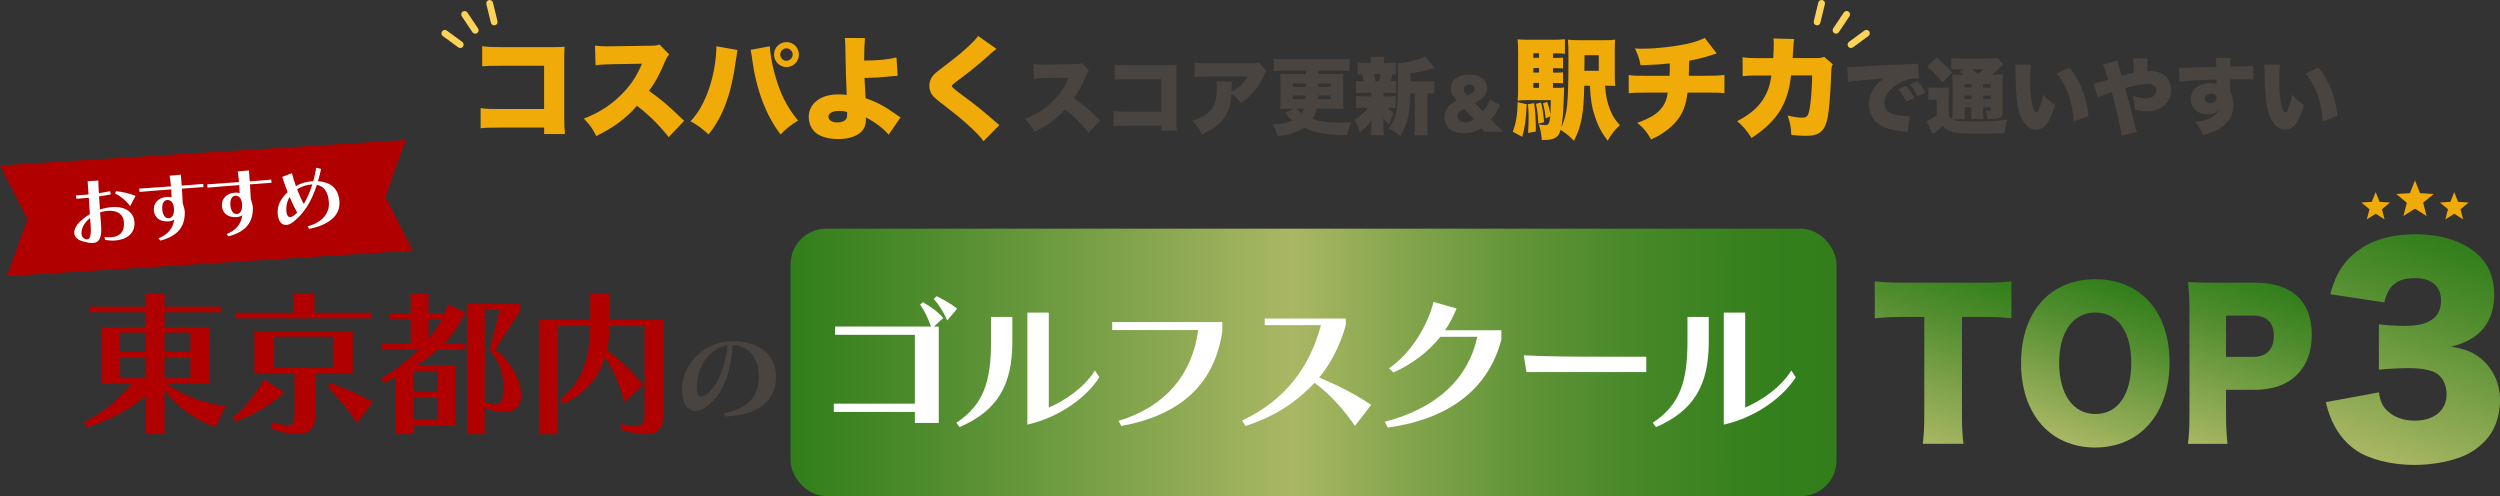 <?xml version="1.0" encoding="UTF-8"?><svg id="_レイヤー_2" xmlns="http://www.w3.org/2000/svg" xmlns:xlink="http://www.w3.org/1999/xlink" viewBox="0 0 738.68 146.6"><rect x="0" y="0" width="738.68" height="146.6" fill="#333333" stroke="none"/><defs><style>.cls-1{fill:url(#_名称未設定グラデーション_59-3);}.cls-2{fill:url(#_名称未設定グラデーション_59-4);}.cls-3{fill:url(#_名称未設定グラデーション_59-2);}.cls-4{fill:#f0ab08;}.cls-5{fill:#49443f;}.cls-6{fill:#fff;}.cls-7{fill:#fcd359;}.cls-8{fill:#b00000;}.cls-9{fill:url(#_名称未設定グラデーション_59);}.cls-10{fill:url(#_名称未設定グラデーション_51);}</style><linearGradient id="_名称未設定グラデーション_51" x1="2374.97" y1="376.92" x2="2684.02" y2="376.92" gradientTransform="translate(-2141.38 -269.84)" gradientUnits="userSpaceOnUse"><stop offset="0" stop-color="#317e1b"/><stop offset=".08" stop-color="#36801e"/><stop offset=".18" stop-color="#458727"/><stop offset=".29" stop-color="#5e9336"/><stop offset=".4" stop-color="#80a34a"/><stop offset=".52" stop-color="#aab764"/><stop offset=".85" stop-color="#538e30"/><stop offset="1" stop-color="#317e1b"/></linearGradient><linearGradient id="_名称未設定グラデーション_59" x1="559.76" y1="128.09" x2="578.26" y2="77.27" gradientUnits="userSpaceOnUse"><stop offset="0" stop-color="#317e1b"/><stop offset="0" stop-color="#36801e"/><stop offset="0" stop-color="#458727"/><stop offset="0" stop-color="#5e9336"/><stop offset="0" stop-color="#80a34a"/><stop offset="0" stop-color="#aab764"/><stop offset=".68" stop-color="#538e30"/><stop offset="1" stop-color="#317e1b"/></linearGradient><linearGradient id="_名称未設定グラデーション_59-2" x1="610.55" y1="130.69" x2="627.55" y2="83.97" xlink:href="#_名称未設定グラデーション_59"/><linearGradient id="_名称未設定グラデーション_59-3" x1="650.37" y1="132.56" x2="668.52" y2="82.69" xlink:href="#_名称未設定グラデーション_59"/><linearGradient id="_名称未設定グラデーション_59-4" x1="702.08" y1="135.84" x2="725.6" y2="71.23" xlink:href="#_名称未設定グラデーション_59"/></defs><g id="_レイヤー_1-2"><rect class="cls-10" x="233.6" y="67.58" width="309.05" height="79.02" rx="10.52" ry="10.52" transform="translate(776.24 214.17) rotate(-180)"/><path class="cls-4" d="M147.6,37.7c-3.01,0-4.12.03-5.59.2v-5.95c1.57.23,2.45.26,5.69.26h13.07v-12.78h-12.68c-3.01,0-4.25.03-5.62.16v-5.95c1.57.23,2.61.29,5.72.29h15c1.77,0,2.68-.03,3.63-.1-.07,1.14-.1,1.7-.1,3.33v17.06c0,2.75.03,3.5.2,5.39h-6.14v-1.93h-13.17Z"/><path class="cls-4" d="M197.58,40.52c-2.84-3.6-5.72-6.44-9.38-9.28-3.07,3.63-6.96,6.5-12.03,8.96-1.14-2.29-1.83-3.27-3.66-5.16,4.25-1.63,7.62-3.76,10.59-6.6,3.04-2.91,5.03-5.82,6.57-9.61l-8.5.13c-2.81.07-3.86.13-5.2.33l-.16-5.82c1.27.16,2.16.23,3.43.23.26,0,.88,0,1.83-.03l11.18-.16c1.54-.03,1.73-.03,2.61-.36l2.88,2.94c-.49.49-.69.82-1.18,1.93-1.73,4.09-2.97,6.37-4.8,8.82,3.96,2.84,5.29,3.99,10.39,8.86l-4.58,4.84Z"/><path class="cls-4" d="M217.91,14.79c-.07.23-.1.42-.1.52-.03.1-.1.42-.13.92l-.1.65-.13.75c-1.31,10-3.79,16.8-8.11,22.09-1.44-1.44-3.53-2.97-5.33-3.89,4.45-4.51,7.52-13.43,7.68-22.16l6.21,1.11ZM227.46,13.65v.1c0,1.21.62,5,1.18,7.13,1.63,6.31,3.69,10.56,7.16,14.74-2.16,1.31-3.63,2.48-5.16,4.12-4.35-5.72-7.19-13.27-8.43-22.42-.03-.33-.06-.56-.06-.62l-.23-1.24-.03-.33-.13-.39,5.72-1.08ZM236.05,16.13c0,2.03-1.63,3.69-3.66,3.69s-3.69-1.67-3.69-3.69,1.63-3.69,3.69-3.69,3.66,1.63,3.66,3.69ZM230.53,16.13c0,.98.85,1.83,1.83,1.83s1.86-.85,1.86-1.83-.85-1.86-1.83-1.86-1.86.85-1.86,1.86Z"/><path class="cls-4" d="M255.57,11.23c-.13,1.44-.23,3.82-.23,6.21v.46c3.82,0,7.45-.36,9.54-.95l.36,5.43c-.65.03-.95.07-2.29.2-3.3.33-4.58.39-7.52.46q.07,1.54.33,5.98c3.33,1.14,5.56,2.32,9.28,4.97.59.39.69.46,1.05.69l-3.53,5.13c-1.47-1.8-3.89-3.66-6.73-5.13.03.23.03.42.03.56,0,1.54-.46,2.78-1.37,3.69-1.37,1.37-3.86,2.16-6.83,2.16-2.65,0-4.97-.62-6.44-1.7-1.41-1.05-2.26-2.88-2.26-4.87s.88-3.66,2.55-4.9c1.67-1.18,3.66-1.73,6.37-1.73.85,0,1.34.03,2.29.16-.13-2.61-.33-9.31-.39-13.76-.03-1.6-.03-2.03-.16-3.07l5.95.03ZM247.99,32.77c-1.96,0-3.2.65-3.2,1.67,0,1.08,1.01,1.73,2.65,1.73,1.34,0,2.39-.49,2.71-1.24.13-.36.16-.52.16-1.41v-.42c-.95-.26-1.44-.33-2.32-.33Z"/><path class="cls-4" d="M294.47,14.47c-.78.49-1.11.78-4.15,3.5-1.9,1.67-4.54,3.79-8.01,6.34-.88.65-1.08.85-1.08,1.14q0,.39,3.07,2.65c3.56,2.58,6.34,4.84,9.97,8.01.2.16.49.39,1.01.85l-4.67,4.77c-.78-1.08-1.5-1.9-3.24-3.56-2.81-2.65-3.96-3.6-9.64-8.01-1.63-1.27-2.22-1.86-2.65-2.68-.29-.62-.49-1.44-.49-2.16,0-1.14.42-2.22,1.21-3.14.46-.49.95-.92,2.97-2.45,4.35-3.27,6.34-4.97,8.6-7.22.78-.78,1.11-1.14,1.63-1.9l5.46,3.86Z"/><path class="cls-5" d="M321.68,39.24c-2.13-2.7-4.29-4.83-7.04-6.97-2.31,2.72-5.23,4.88-9.03,6.72-.86-1.72-1.37-2.45-2.75-3.88,3.19-1.23,5.72-2.82,7.95-4.96,2.28-2.18,3.78-4.37,4.93-7.21l-6.38.1c-2.11.05-2.9.1-3.9.25l-.12-4.37c.96.12,1.62.17,2.58.17.2,0,.66,0,1.37-.02l8.39-.12c1.15-.02,1.3-.02,1.96-.27l2.16,2.21c-.37.37-.52.61-.88,1.45-1.3,3.07-2.23,4.78-3.61,6.62,2.97,2.13,3.97,2.99,7.8,6.65l-3.44,3.63Z"/><path class="cls-5" d="M333.24,37.13c-2.26,0-3.09.02-4.2.15v-4.47c1.18.17,1.84.2,4.27.2h9.81v-9.59h-9.52c-2.26,0-3.19.02-4.22.12v-4.47c1.18.17,1.96.22,4.29.22h11.26c1.32,0,2.01-.02,2.72-.07-.05.86-.07,1.28-.07,2.5v12.81c0,2.06.02,2.63.15,4.05h-4.61v-1.45h-9.89Z"/><path class="cls-5" d="M374.21,20.96c-.37.39-.44.52-.76,1.28-1.57,3.68-3.68,6.16-6.85,8.12-.86-1.1-1.67-1.89-2.75-2.67-.15,2.55-.56,4.34-1.42,5.96-.86,1.57-2.13,2.97-3.83,4.15-1.01.69-1.84,1.13-3.46,1.89-.98-1.94-1.37-2.53-2.8-3.97,2.7-.86,4.47-1.94,5.62-3.41,1.18-1.52,1.59-3.26,1.59-6.53,0-.79-.02-1.15-.15-1.69h4.61c-.07.49-.1.71-.12,2.11,0,.02-.02.61-.02.86q.15-.1.56-.29c1.79-.91,3.24-2.38,4.12-4.17h-11.7c-1.86,0-2.72.05-3.9.17v-4.29c1.13.17,1.96.22,3.97.22h12.86c1.37,0,1.55-.02,2.11-.27l2.31,2.55Z"/><path class="cls-5" d="M380.95,32.1c-1.1,0-1.86.02-2.7.1.07-.93.1-1.91.1-2.63v-5.18c0-1.1-.02-1.79-.1-2.63.74.05,1.15.07,2.7.07h4.91v-.98h-6.06c-1.25,0-2.28.05-3.46.15v-3.63c1.08.1,2.11.15,3.46.15h15.53c1.25,0,2.33-.05,3.44-.15v3.63c-1.18-.1-2.28-.15-3.44-.15h-5.79v.98h4.74c1.57,0,1.96,0,2.67-.07-.07.96-.1,1.77-.1,2.67v5.18c0,.91.02,1.62.1,2.58-.74-.07-1.52-.1-2.65-.1h-5.23c-.29,1.25-.64,2.09-1.25,3.07,2.21.76,4.56,1.08,7.66,1.08,1.23,0,2.06-.02,3.78-.15-.71,1.67-.93,2.33-1.23,3.8h-.86c-5.03,0-8.73-.69-11.9-2.18-2.18,1.47-4.15,2.11-7.73,2.5-.39-1.3-.79-2.23-1.47-3.46,2.77-.12,4.2-.39,5.86-1.15-.74-.64-1.1-.98-1.77-1.74-.02-.02-.05-.07-.44-.47l2.62-1.3h-1.4ZM381.96,24.66v1.03h3.85l.02-1.03h-3.88ZM381.96,28.22v1.06h3.75q.02-.52.05-1.06h-3.8ZM383.11,32.1c.47.52.86.91,1.47,1.4.34-.52.49-.83.69-1.4h-2.16ZM389.44,28.22c-.02.71-.02.74-.05,1.06h3.8v-1.06h-3.75ZM389.49,25.69h3.71v-1.03h-3.71v1.03Z"/><path class="cls-5" d="M408.79,28.49h1.08c1.28,0,1.84-.02,2.5-.12v3.56c-.71-.07-1.32-.1-2.43-.1.54.59,1.05,1.01,1.94,1.6-.71,1.32-1.1,2.21-1.5,3.34-.81-.71-1.13-1.06-1.64-1.84.02.91.05,1.3.05,1.62v1.42c0,.91.02,1.42.12,1.99h-3.83c.07-.52.1-1.03.1-1.82v-1.23c0-.37.02-.74.05-1.35-1.08,1.6-1.79,2.33-3.48,3.53-.34-1.4-.76-2.4-1.5-3.7.71-.37,1.47-.96,2.5-1.89.52-.49.88-.91,1.42-1.67h-1.06c-1.15,0-1.74.02-2.45.1v-3.56c.71.1,1.2.12,2.53.12h1.99v-1.08h-2.06c-1.13,0-1.74.02-2.45.1v-3.63c.64.1,1.06.12,2.26.12-.12-.71-.29-1.4-.54-2.04-.56.02-.76.02-1.25.07v-3.58c.69.1,1.28.12,2.53.12h1.37c-.02-.91-.02-1.13-.12-1.77h4.12c-.1.56-.12.83-.12,1.77h1.01c1.3,0,1.82-.02,2.5-.12v3.58c-.44-.05-.59-.05-.98-.07-.12.47-.44,1.67-.56,2.04.74-.02,1.1-.05,1.64-.12v3.63c-.76-.07-1.35-.1-2.5-.1h-1.23v1.08ZM407.44,24c.25-.71.39-1.25.52-2.06h-2.06c.27.74.34,1.03.52,2.06h1.03ZM421.58,24.07c1.01,0,1.72-.05,2.23-.15v3.78c-.54-.07-.91-.1-1.79-.1h-.29v9.05c0,1.72.02,2.43.15,3.31h-3.98c.12-.88.15-1.62.15-3.31v-9.05h-1.35c-.1,3.36-.25,4.91-.69,7.02-.47,2.16-1.1,3.71-2.26,5.52-1.42-1.1-2.04-1.5-3.48-2.18,1.1-1.47,1.72-2.7,2.18-4.39.44-1.67.64-5.18.64-12.05,0-1.08-.05-2.06-.17-2.82,2.43-.2,4.17-.54,6.26-1.2.96-.29,1.57-.59,1.91-.83l2.8,3.41q-.44.12-.91.27c-1.47.49-3.44.91-6.26,1.33v2.4h4.86Z"/><path class="cls-5" d="M438.6,38.96c-.28-.46-.56-.83-.83-1.15-.83.54-1.19.73-1.85.97-1.05.38-2.2.58-3.41.58-1.91,0-3.49-.54-4.45-1.49-.77-.79-1.25-2.01-1.25-3.24s.46-2.38,1.33-3.3c.6-.64,1.11-1.01,2.32-1.63l-.46-.52c-.99-1.15-1.33-1.91-1.33-3.08,0-2.5,2.08-4.07,5.42-4.07s5.3,1.55,5.3,3.95c0,1.93-1.07,3.24-3.65,4.45l2.42,2.48c1.05-1.19,1.57-2.08,2.06-3.59l3.02,1.79c-.99,2.06-1.65,3.04-2.74,4.19l1.49,1.53c.48.5,1.35,1.33,2.2,2.12h-5.6ZM432.55,32.07c-.68.4-.93.58-1.21.83-.44.4-.66.89-.66,1.45,0,1.11.87,1.85,2.16,1.85.85,0,1.61-.26,2.64-.95l-2.94-3.18ZM434.14,27.94c1.15-.58,1.61-1.05,1.61-1.69,0-.75-.64-1.23-1.61-1.23s-1.65.52-1.65,1.33c0,.46.26.99.69,1.45l.4.4.56-.26Z"/><path class="cls-4" d="M451.11,30.81c-.23,4.58-.52,6.73-1.34,9.61l-2.78-1.5c.98-2.61,1.37-5.03,1.44-8.73l2.68.62ZM458.86,25.97h.95c1.18,0,1.63-.03,2.35-.13q-.03.36-.1,3.04c-.1,3.82-.36,6.93-.75,8.73,1.8-3.82,2.12-6.99,2.12-20.17,0-3.07-.03-4.18-.16-5.72,1.08.13,1.93.16,3.82.16h6.6c1.76,0,2.58-.03,3.53-.16-.07.85-.1,1.54-.1,3.5v6.57c0,1.44.03,2.61.13,3.6-.72-.03-1.57-.07-2.61-.07h-.39c.2,2.91.59,4.84,1.47,7.06.78,1.96,1.6,3.24,2.91,4.58-1.7,1.63-2.48,2.65-3.6,4.61-1.8-2.35-2.88-4.41-3.76-7.09-.92-2.78-1.27-4.87-1.5-9.15h-1.67c-.13,8.2-.85,12-3.04,16.28-1.47-1.5-2.25-2.16-3.95-3.24-.39,1.21-.59,1.57-1.05,1.96-.92.82-2.03,1.05-4.51,1.05-.13-1.93-.33-3.04-.88-4.61.72.13,1.34.2,1.9.2.98,0,1.27-.52,1.5-2.61l-1.34.65c-.2-1.7-.39-2.88-.82-4.48l1.24-.42c.46,1.21.75,2.35.95,3.76.07-1.14.1-1.93.1-4.28h-6.99c-1.14,0-1.99.03-2.81.13.13-.88.16-1.8.16-3.04v-11.01c0-1.83-.03-2.88-.16-4.05,1.01.1,1.96.13,3.76.13h6.5c1.57,0,2.52-.03,3.73-.16v4.31c-.85-.1-1.31-.13-2.35-.13h-1.18v1.34h.85c1.01,0,1.54-.03,2.12-.1v3.24c-.72-.07-1.21-.1-2.12-.1h-.85v1.31h.85c1.01,0,1.54-.03,2.12-.1v3.27c-.62-.06-1.21-.1-2.12-.1h-.85v1.47ZM453.3,30.48c.33,2.52.49,4.8.49,7.22v1.18l-2.29.39c.13-1.96.16-2.58.16-4.67,0-1.24-.03-2.12-.2-3.82l1.83-.29ZM454.74,15.74h-1.67v1.34h1.67v-1.34ZM454.74,20.12h-1.67v1.31h1.67v-1.31ZM453.07,24.5v1.47h1.67v-1.47h-1.67ZM455.33,30.29c.49,1.96.62,2.84.92,5.82l-1.73.43c-.06-2.09-.26-3.79-.69-5.85l1.5-.39ZM472.39,20.91v-4.61h-4.22v1.41c0,.82,0,1.34-.03,1.99v1.21h4.25Z"/><path class="cls-4" d="M507.27,15.81q-.82.2-1.83.56c-1.93.62-3.73,1.08-6.34,1.57-.03,1.63-.07,3.73-.1,4.45h5.36c2.52,0,3.76-.07,5.16-.23v5.36c-1.34-.13-2.12-.16-5.07-.16h-5.82c-.39,3.01-1.01,5-2.19,6.93-1.21,1.9-3.14,3.79-5.43,5.23-.95.62-1.6.98-3.17,1.67-1.24-2.19-2.09-3.27-4.05-4.9,3.95-1.44,5.98-2.71,7.39-4.67.88-1.18,1.31-2.32,1.6-4.25h-6.44c-2.97,0-3.73.03-5.1.16v-5.36c1.37.2,2.16.23,5.2.23h6.86c.07-.98.07-1.6.07-2.75v-.92c-3.11.33-3.37.33-8.63.56-.33-1.83-.72-3.01-1.67-4.97,1.11.07,1.7.07,2.19.07,4.35,0,10.59-.75,14.32-1.7,1.67-.42,2.88-.88,4.12-1.5l3.56,4.64Z"/><path class="cls-4" d="M523.94,17.18c.1-1.27.16-3.17.16-4.18,0-.69,0-.95-.1-1.63l6.14.16c-.16.75-.16.85-.36,3.95q-.03.88-.1,1.67h7.12c1.08,0,1.47-.07,2.19-.36l2.55,2.22c-.36.65-.42.92-.46,2.42-.23,6.99-.72,12.45-1.37,14.61-.95,3.04-2.52,4.09-6.14,4.09-1.27,0-1.76-.03-4.28-.26-.13-2.61-.36-3.69-1.11-5.75,1.63.43,3.24.65,4.25.65,1.57,0,1.96-.52,2.39-3.37.33-2.19.62-6.31.62-9.12h-6.24q-.26,2.16-.49,3.27c-1.44,6.6-4.54,10.85-11.18,15.23-1.47-2.32-2.45-3.43-4.25-4.97,4.35-2.29,6.86-4.61,8.5-7.91.82-1.67,1.18-2.84,1.63-5.59h-4.09c-2.19,0-2.88.03-4.41.2l-.03-5.59c1.63.23,2.22.26,4.54.26h4.51Z"/><path class="cls-5" d="M545.83,19.78c.42.02.74.02.93.02.64,0,1.52-.05,4.2-.22,3.53-.22,5.91-.34,10.57-.52l2.53-.1,1.03-.05c.83-.02.98-.05,1.1-.05.17,0,.27-.02.56-.1l.22,4.44c-.34-.05-.44-.05-.69-.05-1.72,0-3.93.66-5.62,1.72-2.45,1.5-3.9,3.56-3.9,5.57,0,1.42.66,2.38,2.06,3.04.98.49,3.14.88,4.69.88.2,0,.37,0,.74-.02l-.56,4.66c-.34-.07-.42-.07-.91-.12-2.8-.25-4.64-.66-6.21-1.37-2.9-1.35-4.39-3.61-4.39-6.72,0-2.04.69-3.88,2.09-5.55.64-.79,1.23-1.28,2.4-2.09l-1.15.12c-.54.05-1.4.12-5.99.49-2.28.25-2.4.25-3.46.47l-.25-4.47ZM563.22,25.37c.98,1.13,1.72,2.21,2.38,3.56l-2.36,1.08c-.76-1.55-1.4-2.5-2.38-3.63l2.36-1.01ZM566.51,23.95c.88.98,1.57,1.94,2.4,3.46l-2.28,1.06c-.88-1.64-1.5-2.58-2.33-3.53l2.21-.98Z"/><path class="cls-5" d="M575.83,34.13c.32.54.47.69.98,1.03.07-.64.12-1.5.12-2.63v-7.63c0-1.33-.02-1.91-.12-2.92.79.07,1.5.1,2.82.1h.69c-.74-.47-.86-.54-1.42-.83l1.37-.76h-1.13c-1.2,0-1.84.02-2.6.12v-3.46c.86.1,1.77.15,3.26.15h7.31c1.77,0,2.63-.05,3.09-.15l1.82,1.96q-.32.22-1.15.96c-.76.71-1.72,1.47-2.48,2.01h1.13c1.1,0,1.67-.02,2.33-.1-.07.61-.1,1.32-.1,2.63v8.07c0,1.28-.22,1.77-.88,2.13-.47.25-1.35.37-2.75.37h-.83c-.15-1.08-.27-1.64-.59-2.53.42.05.76.07,1.06.07.39,0,.44-.05.44-.52v-.49h-2.23v.71c0,1.45.02,1.94.12,2.75h-3.71c.1-.74.15-1.42.15-2.75v-.71h-2.04v.81c0,1.4.02,2.23.15,2.72h-3.63c.69.34,1.1.44,2.28.54.64.05,4.27.15,5.32.15,2.43,0,5.45-.2,8.51-.56-.47,1.42-.69,2.43-.88,4-2.67.1-4.56.12-8.74.12-2.5,0-4.74-.12-5.96-.34-1.42-.27-2.4-.79-3.48-1.91-1.03.98-1.59,1.42-3.02,2.38l-1.77-3.8c.96-.39,1.91-.98,2.99-1.82v-4.56h-1.03c-.49,0-.83.02-1.47.12v-3.75c.71.1,1.1.12,1.99.12h2.28c.74,0,1.3-.02,1.89-.12-.07.71-.1,1.35-.1,2.8v5.52ZM572.18,16.98c2.04,1.67,3.29,2.9,4.59,4.51l-2.85,2.87c-1.55-2.01-2.6-3.12-4.51-4.71l2.77-2.67ZM580.49,24.86v1.01h2.04v-1.01h-2.04ZM580.49,29.25h2.04v-1.03h-2.04v1.03ZM582.63,20.49c.71.52,1.01.76,1.74,1.35.66-.44,1.06-.79,1.69-1.35h-3.43ZM585.97,25.86h2.23v-1.01h-2.23v1.01ZM588.2,28.22h-2.23v1.03h2.23v-1.03Z"/><path class="cls-5" d="M600.12,19.09c-.17,1.1-.27,2.65-.27,4.44,0,5.5.79,9.64,1.82,9.64.27,0,.54-.32.79-.96.54-1.37.98-2.77,1.28-4.24,1.13,1.35,1.79,1.91,3.41,3.09-.52,1.89-1.1,3.36-1.86,4.74-.91,1.62-2.23,2.5-3.73,2.5-1.37,0-2.55-.71-3.51-2.11-1.28-1.82-1.94-4.27-2.26-8.17-.12-1.72-.22-3.78-.27-7.19-.02-.83-.02-1.08-.1-1.74h4.71ZM611.43,19.98c3.19,3.85,4.98,8.34,5.67,14.28l-4.39,1.62c-.27-5.5-1.96-10.33-5.01-14.18l3.73-1.72Z"/><path class="cls-5" d="M625.68,17.87c.15.83.22,1.1.49,1.99.32,1.1.34,1.18.74,2.55,1.74-.47,2.26-.59,3.56-.86q-.02-.56-.05-1.72c-.02-1.59-.05-1.89-.2-2.55h4.37c-.07.61-.1.91-.12,1.84v1.94c.56-.05.71-.05,1.05-.05,2.36,0,4.34,1.01,5.3,2.7.47.79.71,1.84.71,2.94,0,1.84-.86,3.63-2.31,4.74-1.23.98-2.99,1.5-4.96,1.5-1.01,0-2.31-.17-3.48-.49-.12-1.86-.25-2.58-.64-4.1,1.45.52,2.55.74,3.68.74,2.04,0,3.34-.91,3.34-2.33,0-1.25-.96-1.94-2.67-1.94-1.42,0-3.41.39-6.55,1.28.61,2.09,1.79,6.62,3.02,11.61.15.54.22.76.47,1.33l-4.61,1.06c-.07-1.1-.49-3.24-1.3-6.77-.22-.96-.74-2.97-1.57-6.06-2.01.69-3.29,1.18-4.07,1.57l-1.28-4.05q.71-.1,3.48-.96c.37-.1.52-.15.83-.25-.66-2.26-1.15-3.66-1.57-4.49l4.34-1.15Z"/><path class="cls-5" d="M643.83,19.95c.61.05.88.07,1.5.07.66,0,7.26-.17,9.54-.25-.02-1.57-.05-1.89-.17-2.6h4.34c-.1.86-.12,1.13-.12,2.5,4.07-.02,5.89-.07,6.87-.17l.02,4.02c-1.1-.1-1.59-.12-4.42-.12-1.3,0-1.47,0-2.45.02v3.63c.71,1.3.98,2.45.98,4.1,0,2.75-1.42,5.15-4.05,6.8-1.2.74-2.6,1.3-4.93,1.99-.69-1.74-1.23-2.65-2.33-3.88,2.48-.37,3.88-.76,5.05-1.5.91-.54,1.42-1.08,1.82-1.94-1.03.86-1.86,1.15-3.29,1.15-2.85,0-4.86-1.86-4.86-4.49,0-2.8,2.31-4.71,5.69-4.71.79,0,1.35.07,1.91.27v-.76q0-.34-.02-.59c-5.08.15-9.08.37-10.97.64l-.12-4.2ZM651.46,29.1c0,.76.69,1.32,1.62,1.32,1.05,0,1.86-.64,1.86-1.47,0-.76-.64-1.28-1.62-1.28-1.08,0-1.86.59-1.86,1.42Z"/><path class="cls-5" d="M673.71,19.09c-.17,1.1-.27,2.65-.27,4.44,0,5.5.79,9.64,1.82,9.64.27,0,.54-.32.79-.96.54-1.37.98-2.77,1.28-4.24,1.13,1.35,1.79,1.91,3.41,3.09-.52,1.89-1.1,3.36-1.86,4.74-.91,1.62-2.23,2.5-3.73,2.5-1.37,0-2.55-.71-3.51-2.11-1.28-1.82-1.94-4.27-2.26-8.17-.12-1.72-.22-3.78-.27-7.19-.02-.83-.02-1.08-.1-1.74h4.71ZM685.02,19.98c3.19,3.85,4.98,8.34,5.67,14.28l-4.39,1.62c-.27-5.5-1.96-10.33-5.01-14.18l3.73-1.72Z"/><path class="cls-8" d="M63.68,126.2c-6.01-2.08-11.23-5.78-15.07-11.05v13.13h-5.64v-11.33c-4.53,4.07-9.66,6.75-17.38,9.39l-.65-1.57c6.47-3.65,10.17-6.66,13.82-11.37h-8.92v-16.78h13.13v-4.35h-16.69v-1.66h16.69v-3.88h5.64v3.88h16.64v1.66h-16.64v4.35h13.27v16.78h-12.67c5.46,3.79,10.87,5.59,17.34,6.61l-2.87,6.2ZM42.97,98.28h-7.49v5.64h7.49v-5.64ZM42.97,105.58h-7.49v6.15h7.49v-6.15ZM56.24,98.28h-7.63v5.64h7.63v-5.64ZM56.24,105.58h-7.63v6.15h7.63v-6.15Z"/><path class="cls-8" d="M68.77,123.43c3.93-3.28,6.89-7.03,9.2-11.33l6.06,3.88c-4.02,3.7-9.52,6.89-14.56,8.55l-.69-1.11ZM69.7,94.07v-1.66h16.92v-5.69h6.29v5.69h17.01v1.66h-40.22ZM93.23,110.3v11.65c0,3.93-1.34,6.33-5.46,6.33-1.9,0-4.39-.51-7.63-1.62v-1.9c2.27.55,3.79.92,4.81.92,1.94,0,2.08-1.2,2.08-4.02v-11.37h-11.88v-12.44h29.08v12.44h-11ZM98.36,99.48h-17.34v9.15h17.34v-9.15ZM105.48,125c-2.4-3.7-5.55-7.49-8.6-10.54l.88-1.29c4.39,1.62,8.55,3.51,12.39,5.59l-4.67,6.24Z"/><path class="cls-8" d="M122.09,125.69v2.59h-5.32v-16.69l-3.42,1.57-.65-1.39c4.25-2.5,7.81-5.27,11.14-8.65h-11.05v-1.66h8.55v-7.26h-6.15v-1.66h6.15v-5.87h5.27v5.87h4.67l1.11-2.59,5.09,2.4c-1.71,3.47-3.65,6.47-6.2,9.11h6.06v1.66h-7.77c-1.99,1.8-4.11,3.38-6.33,4.81h11.28v17.75h-12.44ZM129.25,109.61h-7.17v6.24h7.17v-6.24ZM129.25,117.42h-7.17v6.66h7.17v-6.66ZM126.62,94.21v5.96c1.43-1.76,2.87-3.88,3.98-5.96h-3.98ZM137.95,128.28v-38.61h15.77v2.17l-7.4,11.37c4.35,3.65,6.61,7.4,7.44,11.47.14.79.23,1.48.23,2.13,0,3.56-2.27,4.99-5.22,4.99-1.71,0-3.65-.46-5.55-1.34v7.81h-5.27ZM147.7,91.34h-4.48v27.46c1.2.46,2.13.69,2.87.69,2.17,0,2.64-1.85,2.64-5.09,0-3.79-.92-6.89-4.02-11.19l3-11.88Z"/><path class="cls-8" d="M190.43,96.34h-10.22c-.09,2.36-.37,4.81-.88,7.17,3.98,2.87,7.95,6.61,10.59,10.22l-5.46,5.18c-1.11-4.62-3.14-9.52-5.69-13.41-1.66,5.55-5.18,10.54-12.39,13.87l-.92-1.39c7.31-5.64,8.74-13.08,8.88-21.64h-9.52v31.95h-5.59v-33.8h15.16v-7.77h5.87v7.77h15.72v27.6c0,3.33-.51,6.2-5.22,6.2-1.8,0-4.16-.42-7.35-1.34v-1.71c1.99.46,3.42.69,4.44.69,2.45,0,2.59-1.25,2.59-3.79v-25.8Z"/><path class="cls-5" d="M213.87,122.09c6.9-1.19,10.03-4.69,10.33-10.1,0-.27.03-.54.03-.82,0-5.85-3.54-9.21-7.75-9.21-.68,9.32-3.37,15.54-8.4,18.6-.92.58-1.84.85-2.65.85-2.21,0-3.88-2.04-3.88-6.09,0-.61.03-1.26.1-1.94.71-6.39,6.77-12.54,14.86-12.54s12.78,4.05,12.78,10.64c0,.24-.03.51-.03.78-.37,6.63-5.81,10.44-15.03,10.81l-.37-.99ZM205.99,112.67c-.07.68-.1,1.29-.1,1.8,0,1.9.48,2.75,1.29,2.75.41,0,.88-.24,1.46-.61,3.03-2.07,5.37-7.07,6.39-14.58-5.37.78-8.53,5.92-9.04,10.64Z"/><path class="cls-6" d="M270.32,124.96v-3.24h-23.95v-2.45h23.95v-20.34h-23.58v-2.45h28.34c-.97-2.68-2.03-4.9-3.24-6.47l.88-.74c2.27,1.39,4.35,2.73,5.96,4.72l-2.73,2.5h1.43v28.48h-7.07ZM279.89,94.67c-1.2-2.64-2.5-4.72-3.98-6.33l.83-.83c1.99,1.02,4.02,2.03,6.06,3.7l-2.91,3.47Z"/><path class="cls-6" d="M282.57,124.91c8.09-5.27,10.26-12.3,10.26-24v-7.26h6.29v7.4c0,12.99-4.62,20.39-15.58,25.15l-.97-1.29ZM324.83,111.46c-3.56,5.64-11.47,11.79-21.27,14.01v-33.1h6.33v28.06c5.04-2.22,10.5-5.96,13.64-10.96l1.29,1.99Z"/><path class="cls-6" d="M330.52,124.35c13.73-4.21,21.64-13.41,23.53-26.82h-25.43v-2.36h32.55v2.68c-2.31,15.58-12.21,24.78-29.87,28.02l-.79-1.53Z"/><path class="cls-6" d="M400.34,125.83c-3.1-4.48-7.03-9.15-11.93-12.71-5.46,5.69-11.33,9.76-20.39,12.76l-1.02-1.62c12.9-6.1,20.02-15.86,23.3-28.2h-16.6v-1.94h23.95v1.99c-1.8,6.15-4.25,11-7.86,15.44,5.64,2.36,10.5,4.85,15.35,8.09l-4.81,6.2Z"/><path class="cls-6" d="M443.62,100.31c-3.79,14.56-15.35,23.49-33.57,26.03l-.88-1.71c15.49-4.07,24.69-12.81,27.32-25.11h-10.91c-3.7,4.58-8.28,8-13.87,10.54l-1.29-1.25c6.29-4.21,11.47-12.58,13.13-19.6l6.84,1.94c-.97,2.22-1.94,4.35-3.42,6.43h16.64v2.73Z"/><path class="cls-6" d="M451.02,109.93l-.79-4.95c5.96.37,15.3.42,24.04.42h12.16v4.53h-35.42Z"/><path class="cls-6" d="M488.34,124.91c8.09-5.27,10.26-12.3,10.26-24v-7.26h6.29v7.4c0,12.99-4.62,20.39-15.58,25.15l-.97-1.29ZM530.6,111.46c-3.56,5.64-11.47,11.79-21.27,14.01v-33.1h6.33v28.06c5.04-2.22,10.5-5.96,13.64-10.96l1.29,1.99Z"/><path class="cls-9" d="M579.71,122.5c0,3.43.11,5.95.44,8.64h-12.02c.33-2.69.44-5.04.44-8.64v-28.85h-6.42c-3.43,0-4.35.06-8.21.4v-10.93c1.79.23,4.78.4,8.1.4h23.81c3.81,0,5.98-.11,8.48-.4v10.93c-2.45-.29-4.57-.4-8.48-.4h-6.14v28.85Z"/><path class="cls-3" d="M641.04,107.1c0,15.11-8.75,25.13-21.96,25.13s-21.91-9.79-21.91-24.95,8.59-24.78,21.96-24.78,21.91,9.62,21.91,24.61ZM629.73,107.22c0-9.27-4.02-14.88-10.6-14.88s-10.71,5.67-10.71,14.88,4.08,15.11,10.71,15.11,10.6-5.72,10.6-15.11Z"/><path class="cls-1" d="M646.48,131.14c.33-2.52.44-5.09.44-8.47v-30.96c0-3.09-.11-5.67-.44-8.36,2.56.11,4.51.17,7.99.17h11.91c10.76,0,16.69,5.44,16.69,15.4s-6.2,16.25-16.75,16.25h-8.59v7.33c0,3.38.16,6.18.44,8.64h-11.69ZM665.83,105.44c3.81,0,6.03-2.23,6.03-6.18s-2.12-6.01-6.03-6.01h-8.1v12.19h8.1Z"/><path class="cls-2" d="M702.89,115.95c.44,2.57.89,3.67,2.07,4.99,2,2.18,4.96,3.35,8.52,3.35,5.78,0,9.41-3.04,9.41-7.8,0-3.2-1.48-5.69-4-6.71-1.7-.62-4-1.01-6.89-1.01s-6.22.16-9.11.47v-13.42c2.52.31,4.96.47,7.85.47,7.04,0,10.52-2.5,10.52-7.49,0-4.21-2.82-6.63-7.71-6.63-5.26,0-7.93,2.18-9.04,7.18l-16-2.42c1.41-4.84,2.59-7.18,4.96-9.91,4.52-5.15,11.34-7.8,20.38-7.8,8.08,0,14.75,2.34,18.97,6.63,2.74,2.89,4.15,6.63,4.15,11.08,0,8.27-4.22,13.42-12.74,15.52,4.52.7,6.97,1.79,9.56,4.13,3.11,2.96,4.89,7.02,4.89,11.54,0,3.98-1.04,7.64-2.96,10.37-1.63,2.34-4.22,4.52-6.96,5.85-3.85,1.87-9.85,3.04-15.41,3.04-6.67,0-13.34-1.64-17.26-4.37-3.41-2.34-6-5.77-7.63-10.06-.44-1.09-.74-2.11-1.26-4.13l15.71-2.89Z"/><polygon class="cls-8" points="121.96 74.04 2.06 81.58 8.1 64.78 0 48.88 119.9 41.34 113.86 58.14 121.96 74.04"/><path class="cls-6" d="M30.9,70.04c.68.07,1.3.1,1.84.07,2.87-.18,4.04-1.82,3.88-4.33-.17-2.67-2.11-3.66-4.78-3.49-.79.05-1.55.21-2.26.46.08,1.24.17,2.42.26,3.39l.04.61c.22,3.5-.53,4.93-2.43,5.05-.79.05-1.8-.16-3-.49-1.69-.48-2.45-1.39-2.51-2.45-.07-1.11.58-2.35,1.78-3.47.88-.8,1.83-1.52,2.84-2.13-.1-1.63-.23-3.3-.33-4.83-1.1.11-2.14.2-3.07.26l-.61.04-.11-.99.88-.06c.86-.05,1.83-.14,2.84-.22-.12-1.56-.21-2.94-.27-3.91l3.16-.2c0,.84.07,2.17.17,3.73,1.15-.19,2.27-.37,3.32-.6l.2.96c-1.1.23-2.29.42-3.46.58l.24,3.89c1.18-.39,2.43-.65,3.67-.73,3.75-.24,6.35,1.46,6.54,4.44.22,3.46-2.42,5.23-5.81,5.45-.9.06-1.88-.02-2.87-.18l-.17-.85ZM26.77,66.42c-.04-.63-.08-1.31-.15-2.01-.41.34-.8.71-1.13,1.09-1,1.13-1.48,2.48-1.41,3.52.05.75.38,1.34,1.03,1.57.26.1.48.13.69.12.79-.05,1.18-1.05.99-4.1v-.18ZM38.47,60.88c-1.33-1.71-2.89-2.97-4.45-3.71l.25-.7c2.1.25,4.15.71,5.78,1.43l-1.58,2.98Z"/><path class="cls-6" d="M46.79,70.43c2.7-1.06,4.38-2.93,4.67-5.56-.39.28-.99.49-1.67.54-2.83.18-4.22-1.37-4.34-3.36-.12-1.99,1.31-3.71,3.86-3.87.56-.04.98.05,1.37.12-.04-.66-.02-1.47-.06-2.11v-.23c-3.67.28-6.83.5-9.41.75l-.06-.99,1.11-.07c2.33-.15,5.1-.37,8.25-.59-.09-1.08-.22-2.07-.38-3.15l3.32-.3c.06.9.14,1.88.23,3.23,2.69-.19,4.4-.34,6.37-.51l.06.95-1.04.06c-1.54.1-3.14.22-5.33.4l.09,1.36c.06,1.02.12,1.94.16,2.96.24.62.56,1.73.61,2.5v.18c.03,4.24-2.04,6.98-7.2,8.35l-.59-.67ZM47.95,61.89c.13,1.67.87,2.67,1.89,2.6,1.04-.06,1.68-1.13,1.57-2.84-.12-1.85-.93-2.55-1.91-2.56h-.07c-.97.07-1.59,1.01-1.49,2.64v.16Z"/><path class="cls-6" d="M66.91,69.17c2.7-1.06,4.38-2.93,4.66-5.56-.39.28-.99.49-1.67.54-2.82.18-4.22-1.37-4.34-3.36-.12-1.99,1.31-3.71,3.86-3.87.57-.04.98.05,1.37.12-.04-.66-.02-1.47-.06-2.11v-.23c-3.67.28-6.83.5-9.41.75l-.06-.99,1.11-.07c2.33-.15,5.1-.37,8.25-.59-.09-1.08-.22-2.07-.38-3.15l3.32-.3c.06.9.14,1.88.23,3.23,2.69-.19,4.4-.34,6.37-.51l.06.95-1.04.06c-1.54.1-3.14.22-5.33.4l.09,1.36c.06,1.02.12,1.94.16,2.96.24.62.56,1.73.61,2.5v.18c.03,4.24-2.05,6.98-7.2,8.35l-.59-.67ZM68.07,60.63c.13,1.67.87,2.67,1.89,2.6,1.04-.07,1.68-1.13,1.57-2.84-.12-1.85-.93-2.55-1.91-2.56h-.07c-.97.07-1.59,1.01-1.49,2.64v.16Z"/><path class="cls-6" d="M90.91,66.86c4.42-1.16,6.47-3.92,6.27-7.06-.2-3.14-1.5-4.78-3.55-5.2-1.65,5.19-3.95,8.6-6.98,10.97-.74.57-1.42.86-2.03.9-1.42.09-2.43-1.16-2.57-3.29-.02-.38-.03-.77.02-1.2.15-1.91,1.31-3.76,2.92-5.2-.57-1.46-1.07-2.95-1.6-4.51l2.88-1.11c.33,1.32.73,2.63,1.17,3.85,1.59-.99,3.36-1.37,4.79-1.46l.34-.02c.33-1.2.64-2.54.86-3.98l1.45.36c-.28,1.29-.59,2.51-.93,3.64,3.94.27,6.11,2.23,6.35,6.11.24,3.84-2.86,6.78-8.96,7.96l-.43-.77ZM85.58,58.21c-.58.94-.94,2.03-.98,3.19,0,.32,0,.59,0,.84.09,1.38.55,1.94,1.19,1.9.27-.02.58-.15.91-.37.37-.27.73-.59,1.1-.95-.82-1.51-1.55-3.03-2.22-4.6ZM87.79,55.94c.65,1.71,1.34,3.21,1.97,4.32.93-1.51,1.8-3.43,2.52-5.78-1.63.1-3.23.59-4.49,1.46Z"/><path class="cls-7" d="M140.41,9.95c-.32,0-.64-.16-.83-.44l-3.14-4.7c-.31-.46-.18-1.08.28-1.39.46-.31,1.08-.18,1.39.28l3.14,4.7c.31.46.18,1.08-.28,1.39-.17.11-.36.17-.55.17Z"/><path class="cls-7" d="M135.99,14.18c-.21,0-.41-.06-.59-.19l-4.56-3.34c-.45-.33-.54-.95-.21-1.4.33-.44.95-.54,1.4-.21l4.56,3.34c.45.33.54.95.21,1.4-.2.27-.5.41-.81.41Z"/><path class="cls-7" d="M146.02,7.49c-.45,0-.86-.31-.97-.76l-1.34-5.49c-.13-.54.2-1.08.73-1.21.54-.13,1.08.2,1.21.73l1.34,5.49c.13.54-.2,1.08-.73,1.21-.08.02-.16.03-.24.03Z"/><path class="cls-7" d="M542.49,9.95c-.19,0-.38-.05-.55-.17-.46-.31-.58-.93-.28-1.39l3.14-4.7c.31-.46.93-.58,1.39-.28.46.31.58.93.28,1.39l-3.14,4.7c-.19.29-.51.44-.83.44Z"/><path class="cls-7" d="M546.92,14.18c-.31,0-.61-.14-.81-.41-.33-.45-.23-1.07.21-1.4l4.56-3.34c.45-.33,1.07-.23,1.4.21.33.45.23,1.07-.21,1.4l-4.56,3.34c-.18.13-.39.19-.59.19Z"/><path class="cls-7" d="M536.89,7.49c-.08,0-.16,0-.24-.03-.54-.13-.87-.67-.73-1.21l1.34-5.49c.13-.54.67-.87,1.21-.73.54.13.87.67.73,1.21l-1.34,5.49c-.11.46-.52.76-.97.76Z"/><polygon class="cls-4" points="701.95 56.76 703.1 59.64 706.19 59.84 703.8 61.82 704.58 64.82 701.95 63.16 699.33 64.82 700.11 61.82 697.71 59.84 700.81 59.64 701.95 56.76"/><polygon class="cls-4" points="725.16 56.76 726.3 59.64 729.4 59.84 727.01 61.82 727.78 64.82 725.16 63.16 722.54 64.82 723.31 61.82 720.92 59.84 724.02 59.64 725.16 56.76"/><polygon class="cls-4" points="713.56 53.3 715.05 57.07 719.09 57.32 715.97 59.9 716.98 63.82 713.56 61.65 710.14 63.82 711.15 59.9 708.02 57.32 712.07 57.07 713.56 53.3"/></g></svg>